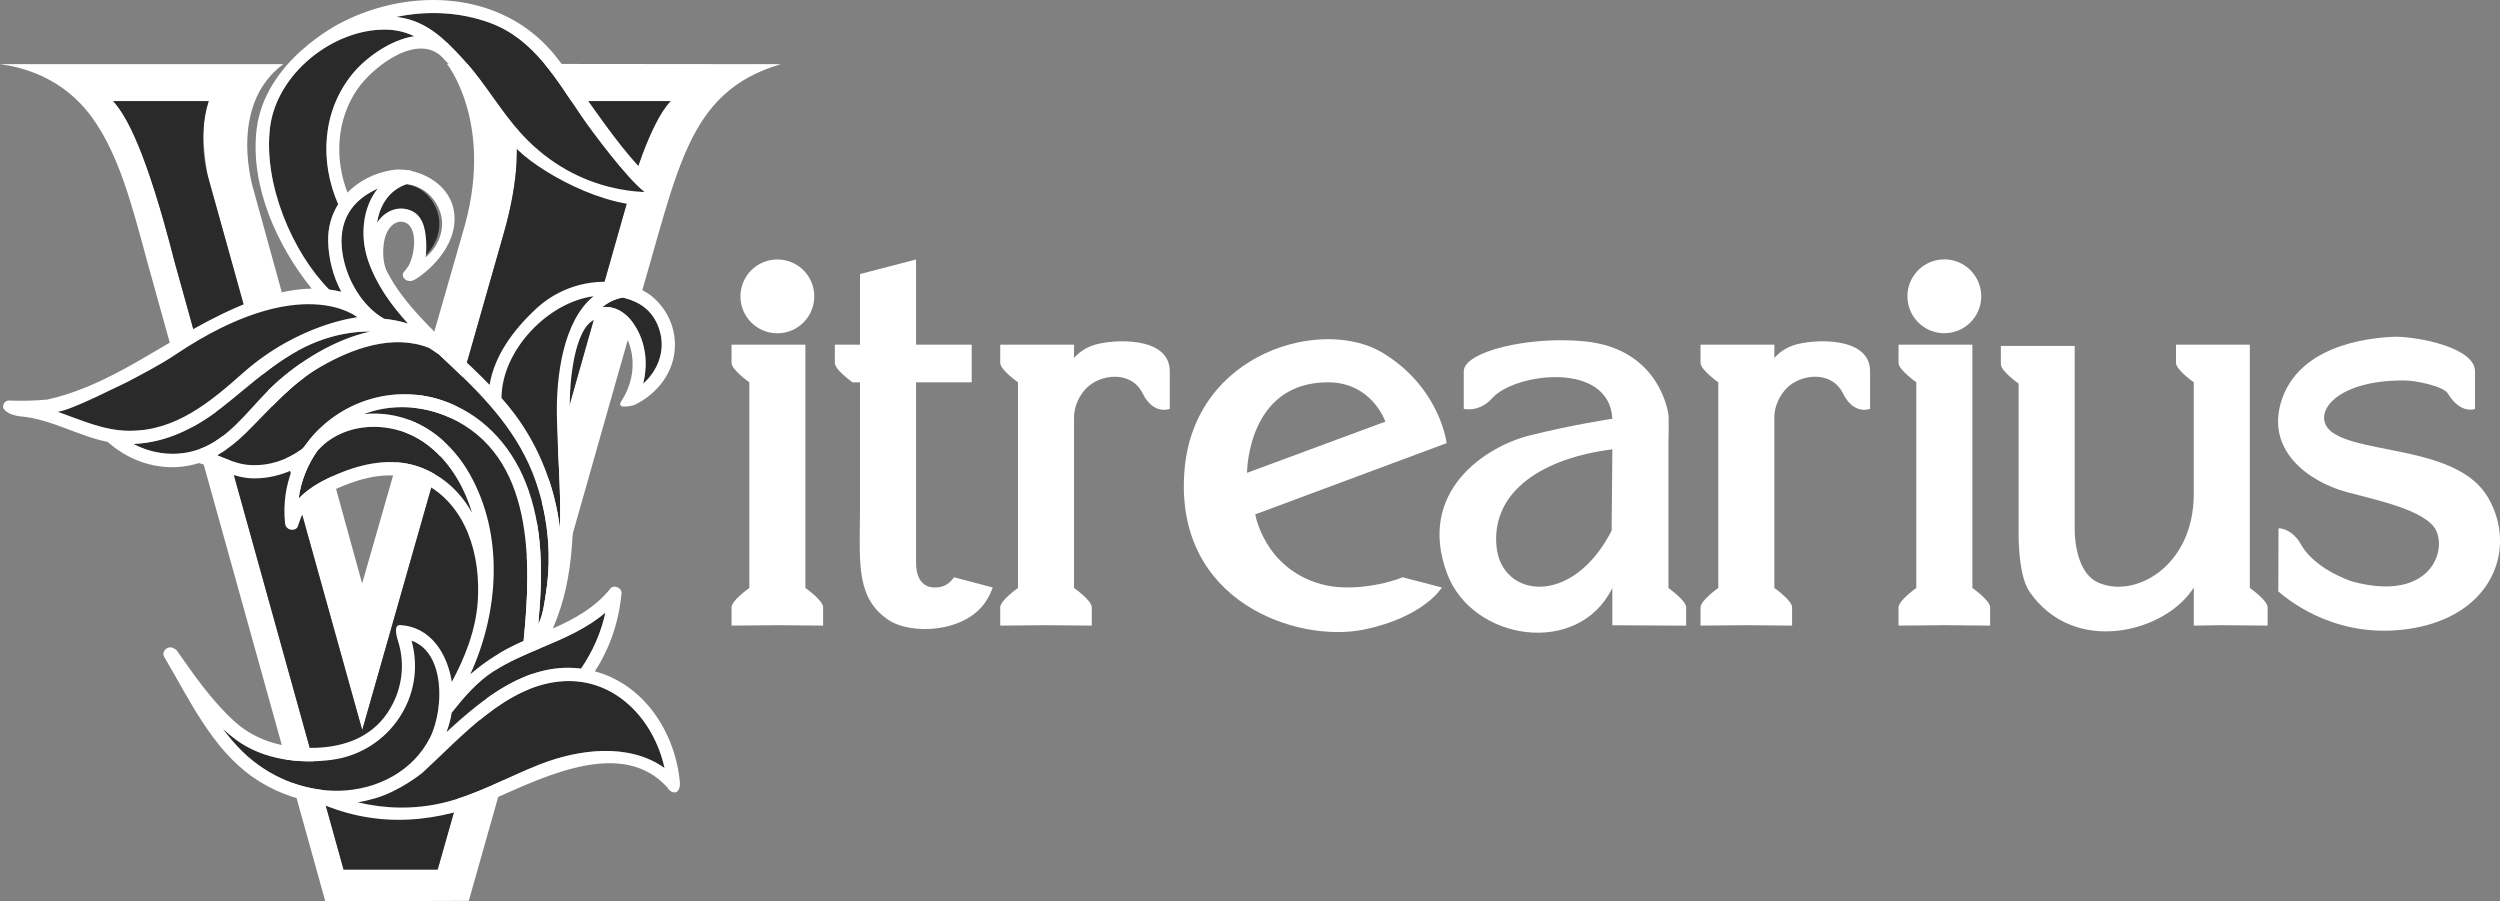 <?xml version="1.0" encoding="UTF-8"?> <svg xmlns="http://www.w3.org/2000/svg" id="_Слой_2" data-name="Слой 2" viewBox="0 0 882.4 318.13"><rect x="0" y="0" width="882.4" height="318.13" fill="#808080" stroke="none"/> <defs> <style> .cls-1, .cls-2, .cls-3, .cls-4 { stroke-width: 0px; } .cls-1, .cls-3 { fill-rule: evenodd; } .cls-1, .cls-4 { fill: #2a2a2a; } .cls-2, .cls-3 { fill: #fff; } </style> </defs> <g id="_Слой_2-2" data-name=" Слой 2"> <g id="_Слой_1-2" data-name=" Слой 1-2"> <path class="cls-3" d="m443.05,181.55l67.55-25.14s-2.2-19.43-22.46-31.81c-21.2-12.95-66.63-.4-70.06,41.37-3.84,46.65,39.98,61,63.19,56.27,21.39-4.36,27.65-14.88,27.65-14.88l-13.85-3.61c-4.13,1.81-17.95,5.5-28.89,2.4-20.01-5.67-23.13-24.6-23.13-24.6h0Zm-2.9-14.66l48.83-18.07s-4.67-13.88-20.27-13.88c-28.56,0-28.56,31.94-28.56,31.94h0Z"></path> <path class="cls-3" d="m274.38,91.58c7.2,0,13.03,5.83,13.03,13.03s-5.83,13.03-13.03,13.03-13.03-5.83-13.03-13.03,5.83-13.03,13.03-13.03Z"></path> <path class="cls-3" d="m303.54,96.73l19.79-5.15v30.08h19.64v13.29h-19.64v63.69c0,4.46,1.58,8.72,6.68,8.72,3.42,0,5.28-1.61,6.72-3.61l13.67,3.61c-.58,1.65-1.39,3.3-2.38,4.82-7.21,11.19-26.51,12.07-34.59,6.53-11.03-7.56-10.07-19.19-9.89-37.61v-46.16h-2.62s-1.48-.98-3.65-2.99c-2.79-2.58-2.61-3.86-2.61-3.86v-6.44h8.88v-24.92h0Z"></path> <path class="cls-3" d="m290.54,214.37c0-2.44-6.27-6.84-6.27-6.84v-85.88h-26.06v6.44c0,2.44,6.26,6.84,6.27,6.84v72.6s-6.27,4.4-6.27,6.84v6.44l16.16-.14,16.16.14v-6.44h0Z"></path> <circle class="cls-2" cx="686.27" cy="104.58" r="13.03" transform="translate(-7.89 111.31) rotate(-9.22)"></circle> <path class="cls-3" d="m702.44,214.37c0-2.44-6.27-6.84-6.27-6.84v-85.88h-26.06v6.44c0,2.44,6.27,6.84,6.27,6.84v72.6s-6.27,4.4-6.27,6.84v6.44l16.16-.14,16.16.14v-6.44h.01Z"></path> <path class="cls-3" d="m385.97,121.83c-3.38,1.13-5.56,3-6.87,4.51v-4.69h-26.06s-.01.29,0,.74v5.7c0,2.44,6.26,6.84,6.27,6.84v72.6s-6.27,4.4-6.27,6.84v6.44l16.16-.14,16.16.14v-6.44c0-2.44-6.27-6.84-6.27-6.84v-60.05c0-2.4.64-6.53,4.28-10.38,4.71-4.98,15.82-6.62,19.95,1.77,3.82,7.78,9.56,5.45,9.56,5.45v-13.28c0-12.63-20.54-11.33-26.91-9.21"></path> <path class="cls-3" d="m633.15,121.83c-3.38,1.13-5.56,3-6.87,4.51v-4.69h-26.06v6.44c0,2.44,6.26,6.84,6.27,6.84v72.6s-6.27,4.4-6.27,6.84v6.44l16.16-.14,16.16.14v-6.44c0-2.44-6.27-6.84-6.27-6.84v-60.05c0-2.4.64-6.53,4.28-10.38,4.71-4.98,15.83-6.62,19.95,1.77,3.82,7.78,9.56,5.45,9.56,5.45v-13.28c0-12.63-20.54-11.33-26.91-9.21"></path> <path class="cls-2" d="m588.9,207.53v-51.97s.15-3.57.04-8.86c0,0-2.43-23.58-29.74-26.23-19.85-1.93-42.55,3.71-42.55,10.57v13.28s5.4,1.41,10.09-3.83c7.88-8.81,41.22-13.25,42.36,7.31h0s-14.08,2.1-29.39,5.95c-15.02,3.78-39.87,19.54-28.92,48.76,8.87,23.66,46.26,29.55,58.3,5.03v13.15l26.06.14v-6.44c0-2.44-6.27-6.84-6.27-6.84m-20.05-20.23c-13.84,27.07-39.08,23.85-40.65,5.3-1.66-19.56,16.81-31,40.92-34.02l-.26,28.72h0Z"></path> <path class="cls-3" d="m794.1,207.53v-85.88h-26.06s-.01.29,0,.74v5.7c0,2.44,6.27,6.84,6.27,6.84v39.41c0,25.94-21.31,37.26-34.07,31.11-8.27-3.99-7.96-18.65-7.96-18.65v-64.69h-26.06v6.44c0,2.44,6.26,6.84,6.27,6.84v51.31s-.48,15.91,3.83,22.14c15.96,23.1,48.46,14.07,58-1.49v13.46l9.9-.14,16.16.14v-6.44c0-2.44-6.27-6.84-6.27-6.84"></path> <path class="cls-3" d="m878.09,175.47c-10.45-17.71-43.44-15.15-54.54-22.62-8.54-5.74-.23-18.85,25.33-18.56,3.87.04,13.57,2.02,15.14,4.62,4.46,7.43,9.56,5.45,9.56,5.45,0,0-.02-7.08,0-13.28.02-8.4-20.01-12.24-28.3-12.24-4.39.27-32.32,1.04-39.71,21.69-6.45,18.04,9.02,29.4,22.6,33.12,9.7,2.66,28.12,6.3,31.67,13.56,3.54,7.26-1.72,22.94-24.21,19.22-2.01-.33-3.86-.75-5.57-1.24-10.05-3.63-15.62-8.89-17.86-12.95-2.97-5.38-7.36-5.88-7.98-5.76l-.07,22.27c4.96,4.33,21.85,17,46.48,13.16,21.25-3.31,31.53-16.7,31.77-30.54v-.96c-.08-5.11-1.53-10.26-4.3-14.95"></path> <path class="cls-3" d="m157.74,22.52s16.21,20.21,6.51,56.35l-36.43,127.08-38.19-138.4s-9.76-29.99,10.36-44.91H0c7.53,1,22.23,4.47,32.66,19.06,9.25,12.95,13.7,29.82,19.31,50.66l62.85,225.77,50.64-.17s56.55-199.89,59.32-209.06c14.66-48.52,17.22-76.37,50.84-86.25l-117.88-.12h0Zm64.71,44.94l-67.97,239.46h-33.2L61.63,92.42c-9.96-39.03-16.9-51.49-21.67-56.73h33.69c-3.98,9.59-.18,26.89-.18,26.89,0,0,5.43,19.53,54.38,195.14l50.06-175.73c9.26-32.54,1.48-46.3,1.48-46.3h57.31c-7.58,7.8-14.25,31.77-14.25,31.77h0Z"></path> <path class="cls-1" d="m222.44,67.46l-67.97,239.46h-33.2L61.62,92.42c-9.96-39.03-16.9-51.49-21.67-56.73h33.7c-4.3,14.16-.18,26.89-.18,26.89,0,0,5.43,19.53,54.38,195.14l50.06-175.73c9.26-32.54,1.48-46.3,1.48-46.3h57.31c-7.58,7.8-14.25,31.77-14.25,31.77"></path> <path class="cls-4" d="m198.75,240.44c-19.97,1.24-35.66,19.5-49.51,32.2-.56.51-8.25,6.59-16.67,9.09-2.07.61-4.16,1.11-6.28,1.45,9.69,2.34,19.84,2.53,29.66.28,12.04-2.75,22.86-9.03,34.28-13.54,14.09-5.57,31.79-7.78,44.33,1.17-3.7-17.06-17.32-31.8-35.81-30.65"></path> <path class="cls-4" d="m184.85,225.83c2.8-27.67,3.6-65.03-26.13-78.47-9.56-4.32-20.64-4.93-30.29-1.2,3.04-.3,6.15-.22,9.21.26,12.28,1.93,22.16,10.24,28.23,21,12.06,21.37,10.28,48.48.14,70.54,5.48-4.77,11.54-8.55,18.84-11.73,0-.13,0-.27,0-.42"></path> <path class="cls-4" d="m151.79,260.3c1.31-2.6,2.32-5.99,2.85-9.63,0,0,.23-2.36.28-2.44.78-9.21-1.57-19.26-9.67-22.13,5.52,19.76-8.07,39.33-27.92,42.05-11.58,1.59-24.5-.01-34.14-7.14-1.58-1.17-3.1-2.45-4.57-3.81,2.11,2.85,4.38,5.54,6.87,7.99,9.15,8.96,21.73,14.25,34.49,13.89,12.99-.36,25.74-6.76,31.8-18.78"></path> <path class="cls-4" d="m96.84,135.71c8.76-8.07,21.16-15.89,33.87-18.69-6.21-.06-12.51,1.15-18.51,3.45-13.09,5-22.92,14.76-33.79,23.27-9.3,7.28-19.67,12.53-31.35,12.95,8.23,4.39,18.32,4.81,26.77.32,9.3-4.95,15.37-14.26,23-21.29"></path> <path class="cls-4" d="m126.12,111.98c-2.76-6.97-19.35-7.68-26.13-5.1-10.49,4-23.41,7.34-38.87,16.78-13.89,8.48-22.94,13.17-40.75,21.69,8.26,2.89,16.34,6.7,25.29,6.7,16.38,0,25.37-6.27,37.89-18.32,9.12-8.78,30.39-18.86,42.57-21.76"></path> <path class="cls-4" d="m174.32,236.87c-5.94,3.86-10.51,9.19-14.89,14.71-.39,2.35-.99,4.62-1.8,6.78,13.24-12.26,28.44-24.31,46.48-22.48.32.03.64.08.96.12,4.17-6.1,7.07-12.7,8.62-19.8-6.51,5.6-14.51,9.03-22.47,12.37-5.78,2.43-11.62,4.86-16.91,8.29"></path> <path class="cls-4" d="m139.36,151.52c-9.82-2.32-20.28-.09-27.2,7.4-3.6,5.03-5.95,10.9-6.77,17.07,4.12-4.31,9.78-7.1,15.31-9.3,9.05-3.59,19.15-5.19,28.41-1.45,7.93,3.19,13.63,8.86,17.51,15.74-.63-2.04-1.36-4.05-2.21-6.03-4.69-10.96-13.23-20.64-25.05-23.43"></path> <path class="cls-4" d="m95.31,44.99c-2.46,20.12,8.06,44.27,20.85,57.2,1.45.19,2.9.46,4.33.82-2.92-5.4-4.49-11.62-4.66-17.73-.14-4.94,1.18-9.42,3.54-13.19-6.65-15.22-5.63-33.03,5.12-46.1,4.65-5.65,13.41-11.98,21.74-13.2-2.97-1.41-6.24-2.28-9.97-2.34-18.61-.32-38.63,15.53-40.95,34.54"></path> <path class="cls-4" d="m227.67,67.87c-3.95-4.06-19.2-22.09-22.3-26.64-8.91-13.07-16.92-27.49-32.49-33.18-10.59-3.86-22.05-4.35-32.98-2.08,1.58.19,3.15.5,4.69.96,8.34,2.45,14.42,9.01,20.08,15.33,6.98,7.79,9.26,14.11,15.09,22.81,5.85,8.72,17.34,14.85,26.83,19.92,1.5.8,19.46,6.44,21.08,2.88"></path> <path class="cls-4" d="m135.52,112.49s0,.02,0,.03c2.85.27,5.69.83,8.49,1.7-5.99-6.58-11.2-13.81-14.08-22.23-2.93-8.54-2-18.72,3.38-25.41-.22.1-.45.18-.67.29-10.15,4.84-13.75,13.25-11.46,24.33,1.7,8.23,6.88,17.02,14.32,21.28"></path> <path class="cls-4" d="m143.46,73.93c4.94,1.38,5.94,6.4,6.21,11.16.11,1.91.1,3.86-.17,5.73,4.85-4.21,7.27-11.39,4.19-17.82-2.34-4.87-6.22-7.39-10.52-8.02-6,2.08-9.22,7.54-10.07,13.66,2.2-3.65,6.27-5.86,10.36-4.72"></path> <path class="cls-4" d="m224.03,114.87c3.97,6.12,4.72,13.67,2.96,20.59,5.01-4.42,7.81-11.16,6.04-18.06-1.86-7.29-7.01-10.99-13.24-12.38-2.76.51-5.17,1.72-7.24,3.41,4.18-.46,8.29,1.53,11.48,6.45"></path> <path class="cls-4" d="m197.65,186.64c.43-13.38-.88-27.03-1.1-40.21-.21-13.02,2-32.98,12.94-41.85-16.15,2.15-32.38,19.1-32.47,35.89,1.59,1.81,3.12,3.66,4.58,5.6,8.85,11.78,14.27,25.91,16.06,40.57"></path> <path class="cls-4" d="m113.03,129.52c-10.27,5.97-17.44,14.57-25.75,22.84-3.29,3.28-6.83,6.15-10.7,8.32,3.8,1.52,7.47,3.24,11.79,3.47,6.6.35,12.84-1.72,18.17-5.58.76-.55,2.15-2.75,2.69-3.33,10.57-13.21,29.06-19.73,46.56-14.01,13.92,4.55,24.18,15.27,29.68,28.87,6.45,15.95,6.05,33.29,4.53,50.19,1.71-3.16,2.17-7.74,2.66-10.64.79-4.73,1.1-9.56,1-14.35-.17-8.58-1.7-17.09-4.49-25.19-5.84-16.97-17.54-29.34-30.28-41.29-1.38-1.29-2.77-2.59-4.17-3.91-.13-.06-.27-.14-.41-.24-.93-.68-1.88-1.29-2.84-1.87-12.72-5.04-27.15.16-38.43,6.73"></path> <path class="cls-2" d="m239.97,276.06c-1.72-17.85-12.76-34.48-30-39.1,5.37-8.34,8.48-17.58,9.41-27.55.18-1.95-2.71-3.19-3.94-1.66-5.41,6.75-12.7,10.72-20.32,14.1,8.22-18.67,7.56-39.31,6.65-59.45-.47-10.45-1.33-21.12.16-31.52.62-4.35,3.53-24.97,15.37-16.54,2.8,1.99,4.43,5.44,5.29,8.71,1.47,5.59.6,11.29-1.97,16.3,0,0-1.32,2.3-1.37,2.38-1.64,2.52,2.76,1.81,4.69,1.2,8.15-3.9,14.33-11.79,14.29-21.31-.03-6.69-3.1-12.82-7.95-16.87-2.23-1.86-4.87-3.14-7.64-3.97-.24-.07-.49-.14-.71-.21-1-.3-2.02-.57-3.05-.72-11.01-1.62-21.87,1.75-30.02,9.45-7.5,7.07-14.39,16.16-16.05,26.55-7.93-8.21-16.74-15.54-24.48-23.96-4.51-4.91-8.91-10.35-11.92-16.43-1.45-3.21-1.43-8.11-.53-11.6.75-2.93,3.37-6.47,6.84-5.42,4.86,1.46,3.88,11.25,1.39,15.56,0,0-1.56,2.18-1.57,1.95-1.34,1.96,1.28,4.15,3.68,2.84,3.79-2.07,15.29-11.22,14.14-23.19-.8-8.41-7.86-13.6-15.19-15.28-.38-.22-.83-.33-1.35-.26-1.91-.3-3.86-.31-5.8.02-6.01,1.03-11.4,3.83-15.38,7.89-4.61-11.96-3.89-25.64,3.44-36.4,5.52-8.11,22.26-21.13,30.96-10.33.32.4.71.72.71.72,1.12,1.17,2.56,2.38,3.66,3.61,6.93,7.73,13.24,15.98,19.02,24.64,4.75,7.11,29.02,22.36,48.09,22.36.55-.45,2.19-4.74,2.23-4.78-.05-.18-25.92,2.28-46.86-20.74-7.05-7.75-12.23-17.01-19.21-24.8-5.67-6.32-11.74-12.88-20.08-15.33-1.54-.46-3.11-.77-4.69-.96,10.93-2.27,22.39-1.78,32.98,2.08,15.57,5.69,23.58,20.11,32.49,33.18,3.1,4.55,16.24,22.31,22.3,26.64.15-.33,2.73.37,3.07-.07,1.01-1.32.22-3.98.11-4.26-10.11-6.81-27.6-35.27-35.7-44.88C176.68-3.25,144.85-4.53,120.63,7.9c-.71.36-27.26,13.44-30.07,37.89-2.28,19.86,7.12,40.77,19.45,56.08-14.46.27-29.34,7.37-41.44,14.09-16.71,9.28-33.1,20.98-51.89,25.07-4.41.4-8.86.53-13.36.34-1.58-.07-2.31,1.22-2.21,2.46.86,2.3,4.94,3.05,6.34,3.17h.11c10.51.96,20.06,6.9,30.47,8.98,6.85,6.12,15.68,9.45,24.85,8.85,2.56-.17,4.98-.65,7.3-1.38,6.93,1.67,12.41,5.49,19.9,5.4,4.54-.06,8.92-1.08,12.97-2.92-2.19,5.69-3.14,12.05-2.43,18.83.28,2.67,4.05,2.97,4.57.81.38-1.07.75-2.12,1.13-3.19,3.81-6.17,10.9-9.53,17.53-11.92,8.31-3,17.36-4.07,25.52,0,15.38,7.68,20.36,25.75,19.26,41.78-.7,10.27-4.58,19.91-9.16,28.45-1.56-10-7.47-19.48-18.26-20.06-2.67-.14-.85,5.19-.73,5.59,2.72,8.61,1.35,17.81-3.66,25.3-5.88,8.81-15.56,12.19-25.72,12.43-10.22.25-20.18-2.08-28.02-9.04-7.98-7.09-14.46-16.43-20.56-25.14-.33-.47-.75-.76-1.19-.91-1.77-1.23-4.64.85-3.3,3.12,8.77,14.8,16.58,31.88,30.87,42.07,6.98,4.98,15.19,8.21,23.64,9.3,21.06,9.28,42.26,7.19,63.02-1.94,17.21-7.57,44.44-20.92,60.09-3.36,1.09,2.15,4.56,2.88,4.32-2m-20.18-171.05c6.23,1.4,11.38,5.1,13.24,12.38,1.77,6.9-1.04,13.65-6.04,18.06,1.77-6.92,1.01-14.47-2.96-20.59-3.19-4.92-7.3-6.91-11.48-6.45,2.07-1.69,4.47-2.9,7.24-3.41h0Zm-10.3-.43c-10.94,8.87-13.15,28.83-12.94,41.85.22,13.18,1.53,26.83,1.1,40.21-1.79-14.66-7.21-28.79-16.06-40.57-1.46-1.94-2.99-3.79-4.58-5.6.09-16.79,16.32-33.73,32.47-35.89h0Zm-65.87-39.59c4.49.63,8.55,3.16,10.99,8.02,3.23,6.43.69,13.61-4.38,17.82.27-1.88.29-3.83.18-5.73-.27-4.76-1.33-9.78-6.49-11.16-4.27-1.14-8.52,1.07-10.82,4.72.88-6.12,4.25-11.58,10.52-13.66h0Zm-10.97,1.89c.22-.11.45-.19.67-.29-5.38,6.68-6.31,16.87-3.38,25.41,2.89,8.41,8.09,15.65,14.08,22.23-2.8-.87-5.64-1.43-8.49-1.7,0,0,0-.02,0-.03-7.44-4.26-12.62-13.06-14.32-21.28-2.29-11.08,1.3-19.49,11.46-24.33h0Zm-37.34-21.88c2.32-19.01,22.34-34.86,40.95-34.54,3.73.06,7,.93,9.97,2.34-8.33,1.22-17.09,7.55-21.74,13.2-10.76,13.07-11.78,30.89-5.12,46.1-2.36,3.77-3.67,8.25-3.54,13.19.17,6.11,1.74,12.33,4.66,17.73-1.43-.36-2.87-.64-4.33-.82-12.79-12.93-23.31-37.08-20.85-57.2ZM20.37,145.35c5.05-.61,21.72-9.28,24.3-10.39,5.88-3.11,11.85-6.16,17.36-9.86,44.33-29.69,64.08-13.12,64.08-13.12,0,0-20.73,2.24-40.37,19.68-11.61,10.3-23.71,20.42-40.08,20.4-8.95,0-17.03-3.82-25.29-6.7h0Zm26.7,11.34c11.68-.42,22.05-5.67,31.35-12.95,10.87-8.51,20.7-18.26,33.79-23.27,6-2.29,12.3-3.51,18.51-3.45-12.71,2.79-25.12,10.62-33.87,18.69-7.63,7.03-13.7,16.34-23,21.29-8.45,4.5-18.54,4.08-26.77-.32h-.01Zm41.3,7.46c-4.32-.23-7.99-1.96-11.79-3.47,3.88-2.17,7.42-5.04,10.7-8.32,8.31-8.27,15.48-16.86,25.75-22.84,11.28-6.57,25.71-11.77,38.43-6.73.96.58,1.91,1.2,2.84,1.87.14.1.27.18.41.24,1.4,1.32,2.8,2.62,4.17,3.91,12.75,11.95,24.44,24.32,30.28,41.29,2.79,8.1,4.31,16.61,4.49,25.19.1,4.79-.21,9.62-1,14.35-.48,2.9-.95,7.47-2.66,10.64,1.52-16.89,1.91-34.23-4.53-50.19-5.5-13.59-15.76-24.32-29.68-28.87-17.5-5.72-35.98.8-46.56,14.01-.54.57-1.93,2.77-2.69,3.33-5.33,3.87-11.57,5.93-18.17,5.58h0Zm60.74,1.09c-9.26-3.74-19.36-2.14-28.41,1.45-5.53,2.2-11.19,4.99-15.31,9.3.82-6.17,3.16-12.04,6.77-17.07,6.92-7.49,17.38-9.71,27.2-7.4,11.83,2.79,20.36,12.47,25.05,23.43.85,1.98,1.57,3.99,2.21,6.03-3.88-6.89-9.59-12.55-17.51-15.74h0Zm16.75,2.19c-6.07-10.76-15.95-19.07-28.23-21-3.06-.48-6.17-.57-9.21-.26,9.66-3.73,20.73-3.12,30.29,1.2,29.73,13.44,28.93,50.8,26.13,78.47,0,.15,0,.28,0,.42-7.3,3.17-13.36,6.96-18.84,11.73,10.14-22.07,11.92-49.17-.14-70.54v-.02Zm-6.43,84.15c4.37-5.52,8.94-10.85,14.89-14.71,5.29-3.43,11.13-5.86,16.91-8.29,7.95-3.34,15.96-6.78,22.47-12.37-1.55,7.1-4.46,13.7-8.62,19.8-.32-.04-.63-.09-.96-.12-18.04-1.83-33.24,10.22-46.48,22.48.8-2.17,1.41-4.43,1.8-6.78h-.01Zm-73.94,13.61c-2.49-2.44-4.76-5.13-6.87-7.98,1.47,1.35,2.99,2.63,4.57,3.81,9.64,7.13,22.55,8.73,34.14,7.14,19.85-2.72,33.44-22.29,27.92-42.05,8.1,2.87,10.45,12.92,9.67,22.13-.05.08-.28,2.44-.28,2.44-.54,3.64-1.54,7.03-2.85,9.63-6.07,12.03-18.82,18.42-31.8,18.78-12.76.35-25.34-4.93-34.49-13.89h0Zm104.74,4.73c-11.42,4.52-22.24,10.79-34.28,13.54-9.81,2.24-19.96,2.06-29.66-.28,2.11-.34,4.2-.84,6.28-1.45,8.42-2.49,16.11-8.58,16.67-9.09,13.85-12.71,29.54-30.96,49.51-32.2,18.49-1.15,32.1,13.6,35.81,30.65-12.54-8.95-30.24-6.74-44.33-1.17h0Z"></path> </g> </g> </svg> 